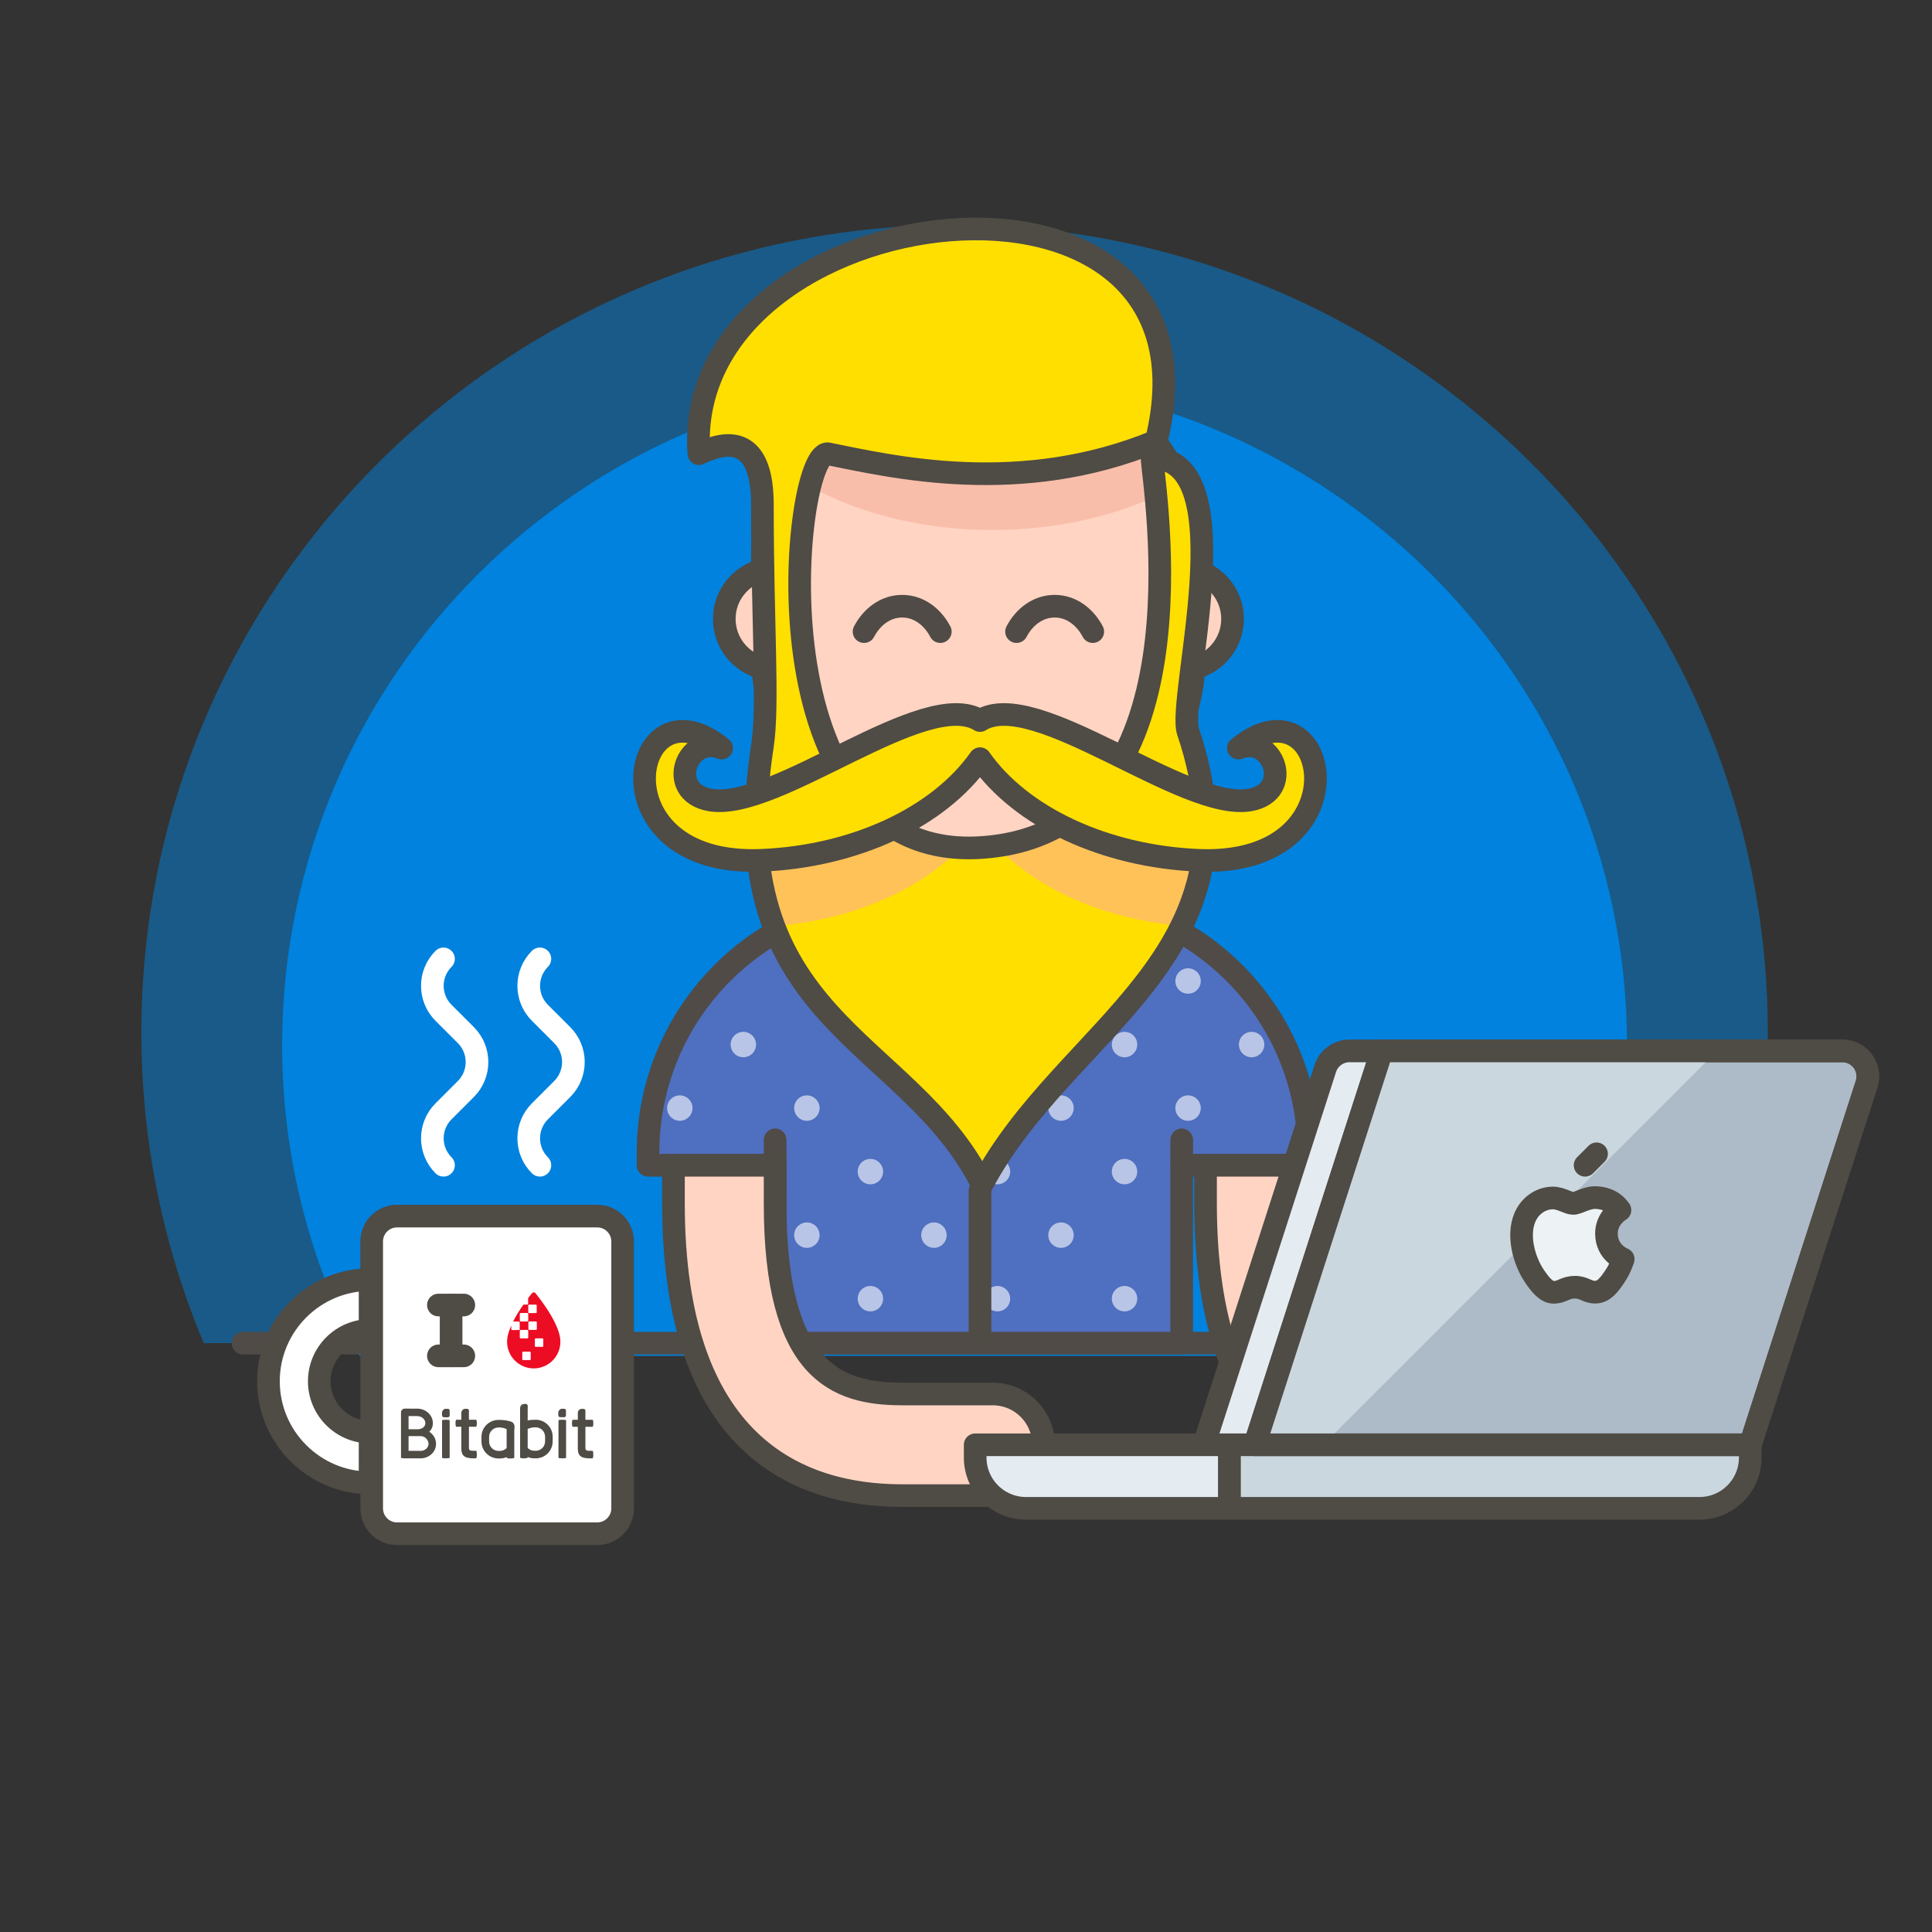 <?xml version="1.0" encoding="utf-8"?>
<!-- Generator: Adobe Illustrator 16.0.0, SVG Export Plug-In . SVG Version: 6.00 Build 0)  -->
<!DOCTYPE svg PUBLIC "-//W3C//DTD SVG 1.1//EN" "http://www.w3.org/Graphics/SVG/1.1/DTD/svg11.dtd">
<svg version="1.1" id="Capa_1" xmlns="http://www.w3.org/2000/svg" xmlns:xlink="http://www.w3.org/1999/xlink" x="0px" y="0px"
	 width="512px" height="512px" viewBox="0 0 512 512" enable-background="new 0 0 512 512" xml:space="preserve">
<rect x="0" y="0" width="512" height="512" fill="#333333" stroke="none"/>
<path opacity="0.5" fill="#0082DE" d="M451.943,355.948c10.642-25.34,16.54-53.139,16.54-82.311
	c0-118.195-96.488-214.013-215.507-214.013c-119.021,0-215.509,95.817-215.509,214.013c0,29.172,5.899,56.971,16.54,82.311H451.943z
	"/>
<path fill="#0082DE" d="M410.667,359.315c13.048-24.6,20.52-52.574,20.52-82.311c0-97.738-79.789-176.972-178.21-176.972
	c-98.423,0-178.212,79.234-178.212,176.972c0,29.736,7.471,57.711,20.52,82.311H410.667z"/>
<g>
	
		<line fill="none" stroke="#504B46" stroke-width="6" stroke-linecap="round" stroke-miterlimit="10" x1="77.875" y1="355.948" x2="64.406" y2="355.948"/>
	
		<line fill="none" stroke="#504B46" stroke-width="6" stroke-linecap="round" stroke-miterlimit="10" x1="441.545" y1="355.948" x2="428.075" y2="355.948"/>
	
		<line fill="none" stroke="#504B46" stroke-width="6" stroke-linecap="round" stroke-miterlimit="10" x1="91.345" y1="355.948" x2="414.606" y2="355.948"/>
</g>
<g>
	<g>
		<path fill="#4F6FC0" d="M279.493,238.093h-40.408c-37.19,0-67.346,30.15-67.346,67.346v3.367h33.673v47.143h107.754v-47.143
			h33.673v-3.367C346.839,268.243,316.686,238.093,279.493,238.093z"/>
		<path opacity="0.6" fill="#FFFFFF" d="M346.096,295.966c-0.178-1.26-0.329-2.531-0.579-3.771c-0.215,0.445-0.361,0.93-0.361,1.459
			C345.155,294.552,345.523,295.36,346.096,295.966z"/>
		<circle opacity="0.6" fill="#FFFFFF" cx="331.687" cy="276.817" r="3.367"/>
		<path opacity="0.6" fill="#FFFFFF" d="M331.687,307.122c-1.237,0-2.27,0.697-2.855,1.691h5.71
			C333.955,307.819,332.922,307.122,331.687,307.122z"/>
		<path opacity="0.6" fill="#FFFFFF" d="M294.646,243.144c0,1.858,1.506,3.368,3.366,3.368c1.862,0,3.367-1.509,3.367-3.368
			c0-0.533-0.151-1.022-0.374-1.469c-1.539-0.519-3.105-0.96-4.695-1.371C295.337,240.895,294.646,241.917,294.646,243.144z"/>
		<circle opacity="0.6" fill="#FFFFFF" cx="314.851" cy="259.98" r="3.367"/>
		<circle opacity="0.6" fill="#FFFFFF" cx="298.013" cy="276.817" r="3.367"/>
		<circle opacity="0.6" fill="#FFFFFF" cx="314.851" cy="293.653" r="3.367"/>
		<circle opacity="0.6" fill="#FFFFFF" cx="298.013" cy="310.489" r="3.367"/>
		<path opacity="0.6" fill="#FFFFFF" d="M311.483,327.325c0,1.234,0.697,2.264,1.683,2.854v-5.703
			C312.181,325.062,311.483,326.093,311.483,327.325z"/>
		<path opacity="0.6" fill="#FFFFFF" d="M298.013,340.796c-1.86,0-3.366,1.506-3.366,3.367c0,1.857,1.506,3.367,3.366,3.367
			c1.862,0,3.367-1.51,3.367-3.367C301.38,342.302,299.875,340.796,298.013,340.796z"/>
		<circle opacity="0.6" fill="#FFFFFF" cx="264.34" cy="243.144" r="3.368"/>
		<circle opacity="0.6" fill="#FFFFFF" cx="281.176" cy="259.98" r="3.367"/>
		<circle opacity="0.6" fill="#FFFFFF" cx="264.34" cy="276.817" r="3.367"/>
		<circle opacity="0.6" fill="#FFFFFF" cx="281.176" cy="293.653" r="3.367"/>
		<circle opacity="0.6" fill="#FFFFFF" cx="264.34" cy="310.489" r="3.367"/>
		<circle opacity="0.6" fill="#FFFFFF" cx="281.176" cy="327.327" r="3.367"/>
		<circle opacity="0.6" fill="#FFFFFF" cx="264.34" cy="344.163" r="3.367"/>
		<path opacity="0.6" fill="#FFFFFF" d="M230.668,246.511c1.86,0,3.367-1.509,3.367-3.368c0-1.862-1.507-3.368-3.367-3.368
			c-1.863,0-3.368,1.506-3.368,3.368C227.3,245.002,228.805,246.511,230.668,246.511z"/>
		<circle opacity="0.6" fill="#FFFFFF" cx="247.504" cy="259.98" r="3.367"/>
		<path opacity="0.6" fill="#FFFFFF" d="M230.668,273.45c-1.863,0-3.368,1.506-3.368,3.367c0,1.857,1.505,3.367,3.368,3.367
			c1.86,0,3.367-1.51,3.367-3.367C234.035,274.956,232.528,273.45,230.668,273.45z"/>
		<circle opacity="0.6" fill="#FFFFFF" cx="247.504" cy="293.653" r="3.367"/>
		<path opacity="0.6" fill="#FFFFFF" d="M230.668,307.122c-1.863,0-3.368,1.508-3.368,3.369c0,1.857,1.505,3.365,3.368,3.365
			c1.86,0,3.367-1.508,3.367-3.365C234.035,308.63,232.528,307.122,230.668,307.122z"/>
		<circle opacity="0.6" fill="#FFFFFF" cx="247.504" cy="327.327" r="3.367"/>
		<path opacity="0.6" fill="#FFFFFF" d="M230.668,340.796c-1.863,0-3.368,1.506-3.368,3.367c0,1.857,1.505,3.367,3.368,3.367
			c1.86,0,3.367-1.51,3.367-3.367C234.035,342.302,232.528,340.796,230.668,340.796z"/>
		<circle opacity="0.6" fill="#FFFFFF" cx="213.831" cy="259.98" r="3.367"/>
		<circle opacity="0.6" fill="#FFFFFF" cx="196.994" cy="276.817" r="3.367"/>
		<circle opacity="0.6" fill="#FFFFFF" cx="213.831" cy="293.653" r="3.367"/>
		<path opacity="0.6" fill="#FFFFFF" d="M196.994,307.122c-1.236,0-2.269,0.697-2.855,1.691h5.71
			C199.263,307.819,198.229,307.122,196.994,307.122z"/>
		<circle opacity="0.6" fill="#FFFFFF" cx="213.831" cy="327.327" r="3.367"/>
		<circle opacity="0.6" fill="#FFFFFF" cx="180.157" cy="293.653" r="3.367"/>
	</g>
	
		<polyline fill="none" stroke="#504B46" stroke-width="6" stroke-linecap="round" stroke-linejoin="round" stroke-miterlimit="10" points="
		205.412,302.077 205.412,355.956 313.166,355.956 313.166,302.077 	"/>
	<path fill="none" stroke="#504B46" stroke-width="6" stroke-linecap="round" stroke-linejoin="round" stroke-miterlimit="10" d="
		M313.166,308.813L313.166,308.813h33.673v-3.367c0-37.192-30.153-67.347-67.346-67.347h-40.408
		c-37.19,0-67.346,30.154-67.346,67.347v3.367h33.673l0,0"/>
	
		<line fill="#EDF2F4" stroke="#504B46" stroke-width="6" stroke-linecap="round" stroke-linejoin="round" stroke-miterlimit="10" x1="205.412" y1="315.548" x2="205.412" y2="308.813"/>
	
		<line fill="#FFD183" stroke="#4F4B45" stroke-width="6" stroke-linecap="round" stroke-linejoin="round" stroke-miterlimit="10" x1="259.711" y1="315.54" x2="259.711" y2="352.581"/>
	<path fill="#FFD4C3" stroke="#4F4B45" stroke-width="6" stroke-miterlimit="10" d="M404.083,369.417h-10.101h-6.735h-7.155
		c-17.487,0-33.674-6.115-33.674-50.502v-10.102h-26.938v10.102c0,64.004,32.963,77.441,60.612,77.441h7.155h6.735h10.101
		c7.438,0,13.471-6.031,13.471-13.469C417.554,375.448,411.521,369.417,404.083,369.417z"/>
	<g>
		<path fill="#FFDFD1" d="M279.493,244.123c0,6.755-3.374,13.065-8.997,16.812c-6.787,4.524-15.626,4.524-22.413,0
			c-5.624-3.746-8.998-10.057-8.998-16.812v-29.594h40.408V244.123z"/>
		<path fill="#FFCAB3" d="M239.085,237.379c0.513,0.23,0.993,0.483,1.525,0.697c11.313,4.522,26.045,4.522,37.356,0
			c0.539-0.214,1.013-0.467,1.526-0.697v-22.851h-40.408V237.379z"/>
		<path fill="none" stroke="#504B46" stroke-width="6" stroke-linecap="round" stroke-linejoin="round" stroke-miterlimit="10" d="
			M279.493,244.123c0,6.755-3.374,13.065-8.997,16.812c-6.787,4.524-15.626,4.524-22.413,0c-5.624-3.746-8.998-10.057-8.998-16.812
			v-29.594h40.408V244.123z"/>
		<path fill="#FFD4C3" stroke="#4F4B45" stroke-width="6" stroke-miterlimit="10" d="M326.635,164.018
			c0-6.267-4.301-11.489-10.102-12.988v-3.848c0-29.753-27.49-53.876-57.243-53.876c-29.754,0-57.245,24.124-57.245,53.876v3.848
			c-5.801,1.5-10.103,6.721-10.103,12.988c0,6.327,4.374,11.592,10.253,13.042c1.532,28.38,28.327,50.938,57.095,50.938
			c28.767,0,55.561-22.558,57.099-50.938C322.262,175.61,326.635,170.345,326.635,164.018z"/>
		<g>
			<path fill="none" stroke="#504B46" stroke-width="6" stroke-linecap="round" stroke-linejoin="round" stroke-miterlimit="10" d="
				M249.188,167.386c-2.078-3.953-5.735-6.735-10.103-6.735c-4.366,0-8.023,2.783-10.102,6.735"/>
			<path fill="none" stroke="#504B46" stroke-width="6" stroke-linecap="round" stroke-linejoin="round" stroke-miterlimit="10" d="
				M289.596,167.386c-2.078-3.953-5.736-6.735-10.103-6.735c-4.367,0-8.024,2.783-10.102,6.735"/>
		</g>
		<path fill="#F9BEAA" d="M263.077,140.441c19.073,0,36.409-4.626,49.543-12.164c-8.576-20.415-30.24-34.972-53.33-34.972
			c-21.658,0-42.053,12.805-51.591,31.233C221.274,134.272,241.018,140.441,263.077,140.441z"/>
		<path fill="#FFDF00" d="M305.307,121.358c0.203,6.761,16.383,99.523-45.596,103.266c-60.593,3.66-49.951-104.387-40.408-104.387
			c16.836,3.367,50.91,11.608,87.129-3.367c20.624-84.183-126.149-66.054-121.224,3.367c13.89-6.735,16.837,3.367,16.837,13.47
			c0,32.187,1.683,53.035,0,63.979c-11.253,73.161,38.586,76.886,58.224,116.171c21.888-41.532,73.253-59.246,56.265-118.697
			C314.009,186.32,322.847,121.358,305.307,121.358z"/>
		<g>
			<path fill="#FFC258" d="M317.31,227.32c-0.23-0.006-0.454-0.049-0.678-0.059c0.689,0.256,1.4,0.533,2.079,0.756
				c0.04-0.223,0.064-0.459,0.104-0.683C318.311,227.323,317.829,227.347,317.31,227.32z"/>
			<path fill="#FFC258" d="M200.782,227.327c0.02,0.168,0.046,0.322,0.065,0.487c0.501-0.172,1.013-0.366,1.525-0.553
				c-0.229,0.01-0.447,0.053-0.677,0.059C201.38,227.333,201.092,227.32,200.782,227.327z"/>
			<path fill="#FFC258" d="M255.244,223.973c-7.208-0.208-13.324-2.085-18.468-5.235c-10.056,4.871-21.888,7.892-34.403,8.523
				c-0.513,0.188-1.024,0.381-1.525,0.553c0.783,6.612,2.276,12.43,4.309,17.632C225.576,243.827,244.004,235.949,255.244,223.973z"
				/>
			<path fill="#FFC258" d="M316.632,227.261c-13.199-0.664-25.604-4.022-35.994-9.372c-4.848,2.822-10.549,4.781-17.244,5.643
				c11.003,11.989,29.121,19.974,49.333,21.811c2.741-5.356,4.839-11.062,5.984-17.327
				C318.032,227.794,317.321,227.517,316.632,227.261z"/>
		</g>
		<path fill="none" stroke="#4F4B45" stroke-width="6" stroke-linecap="round" stroke-linejoin="round" stroke-miterlimit="10" d="
			M305.307,121.358c0.203,6.761,16.383,99.523-45.596,103.266c-60.593,3.66-49.951-104.387-40.408-104.387
			c16.836,3.367,50.91,11.608,87.129-3.367c20.624-84.183-126.149-66.054-121.224,3.367c13.89-6.735,16.837,3.367,16.837,13.47
			c0,32.187,1.683,53.035,0,63.979c-11.253,73.161,38.586,76.886,58.224,116.171c21.888-41.532,74.786-60.189,54.582-119.959
			C311.904,185.189,330.003,121.358,305.307,121.358z"/>
		
			<path fill="#FFDF00" stroke="#4F4B45" stroke-width="6" stroke-linecap="round" stroke-linejoin="round" stroke-miterlimit="10" d="
			M328.181,198.244c9.261-3.788,14.87,11.648,3.085,13.752c-17.495,3.124-56.976-30.21-71.555-21.046
			c-14.582-9.165-54.062,24.169-71.556,21.046c-11.786-2.104-6.176-17.541,3.083-13.752c-24.129-19.5-33.89,31.674,10.669,29.747
			c24.637-1.065,46.859-11.365,57.804-26.938c10.943,15.573,33.165,25.872,57.802,26.938
			C362.071,229.918,352.312,178.744,328.181,198.244z"/>
	</g>
	<path fill="#FFD4C3" stroke="#4F4B45" stroke-width="6" stroke-miterlimit="10" d="M276.547,382.888
		c0-7.439-6.031-13.471-13.47-13.471h-10.101h-6.736h-7.155c-17.488,0-33.673-6.115-33.673-50.502v-10.102h-26.938v10.102
		c0,64.004,32.962,77.441,60.61,77.441h7.155h6.736h10.101C270.516,396.356,276.547,390.325,276.547,382.888z"/>
</g>
<g>
	<path fill="#E4ECF1" stroke="#4F4B45" stroke-width="6" stroke-linejoin="round" stroke-miterlimit="10" d="M332.515,382.888
		h-13.469l32.166-99.721c0.901-2.783,3.493-4.666,6.414-4.666h8.563"/>
	<path fill="#ADBAC7" stroke="#4F4B45" stroke-width="6" stroke-linejoin="round" stroke-miterlimit="10" d="M463.84,382.888
		H332.515l33.674-104.387h122.077c2.152,0,4.178,1.029,5.445,2.768c1.264,1.744,1.625,3.986,0.961,6.035L463.84,382.888z"/>
	<polygon fill="#CAD7DE" points="455.015,278.501 366.188,278.501 332.515,382.888 350.628,382.888 	"/>
	<path fill="#CAD7DE" stroke="#4F4B45" stroke-width="6" stroke-linejoin="round" stroke-miterlimit="10" d="M463.84,382.888
		H325.781v16.836h124.59c7.438,0,13.469-6.031,13.469-13.469V382.888z"/>
	<path fill="#E4ECF1" stroke="#4F4B45" stroke-width="6" stroke-linejoin="round" stroke-miterlimit="10" d="M325.781,382.888
		h-67.348v3.367c0,7.438,6.032,13.469,13.47,13.469h53.878V382.888z"/>
	<g>
		<g>
			<path fill="#EDF2F4" stroke="#4F4B45" stroke-width="6" stroke-linejoin="round" stroke-miterlimit="10" d="M425.728,326.979
				c-0.04-4.191,3.42-6.201,3.579-6.303c-1.947-2.842-4.973-3.232-6.053-3.277c-2.578-0.26-5.03,1.518-6.34,1.518
				c-1.302,0-3.32-1.479-5.452-1.443c-2.813,0.047-5.398,1.635-6.846,4.15c-2.921,5.064-0.743,12.563,2.1,16.672
				c1.386,2.006,3.044,4.266,5.221,4.18c2.091-0.082,2.888-1.352,5.419-1.352c2.532,0,3.242,1.352,5.459,1.313
				c2.256-0.039,3.684-2.047,5.063-4.061c1.599-2.336,2.25-4.592,2.29-4.709C430.114,333.644,425.773,331.983,425.728,326.979z"/>
		</g>
		
			<line fill="none" stroke="#4F4B45" stroke-width="6" stroke-linecap="round" stroke-linejoin="round" stroke-miterlimit="10" x1="420.064" y1="308.806" x2="423.103" y2="305.772"/>
	</g>
	<path fill="none" stroke="#4F4B45" stroke-width="6" stroke-linejoin="round" stroke-miterlimit="10" d="M463.84,382.888H332.515
		l33.674-104.387h122.077c2.152,0,4.178,1.029,5.445,2.768c1.264,1.744,1.625,3.986,0.961,6.035L463.84,382.888z"/>
</g>
<g>
	<path fill="none" stroke="#FFFFFF" stroke-width="6" stroke-linecap="round" stroke-linejoin="round" stroke-miterlimit="10" d="
		M117.533,254.114c-3.939,3.942-3.939,10.338,0,14.284l5.919,5.919c3.946,3.943,3.946,10.34,0,14.285l-5.919,5.92
		c-3.939,3.941-3.939,10.338,0,14.283"/>
	<path fill="none" stroke="#FFFFFF" stroke-width="6" stroke-linecap="round" stroke-linejoin="round" stroke-miterlimit="10" d="
		M143.077,254.114c-3.946,3.942-3.946,10.338,0,14.284l5.92,5.919c3.945,3.943,3.945,10.34,0,14.285l-5.92,5.92
		c-3.946,3.941-3.946,10.338,0,14.283"/>
	<path fill="#FFFFFF" stroke="#4F4B45" stroke-width="6" stroke-linejoin="round" stroke-miterlimit="10" d="M98.078,392.989
		c-14.856,0-26.938-12.082-26.938-26.939c0-14.855,12.081-26.938,26.938-26.938v13.469c-7.424,0-13.468,6.045-13.468,13.469
		c0,7.426,6.044,13.469,13.468,13.469V392.989z"/>
	<path fill="#FFFFFF" stroke="#4F4B45" stroke-width="6" stroke-linejoin="round" stroke-miterlimit="10" d="M165.004,399.724
		c0,3.719-3.012,6.734-6.734,6.734h-53.035c-3.723,0-6.734-3.016-6.734-6.734v-70.713c0-3.721,3.012-6.734,6.734-6.734h53.035
		c3.723,0,6.734,3.014,6.734,6.734V399.724z"/>
	<g>
		
			<line fill="none" stroke="#4F4B45" stroke-width="6" stroke-linecap="round" stroke-linejoin="round" stroke-miterlimit="10" x1="119.546" y1="345.847" x2="119.546" y2="359.315"/>
	</g>
	
		<line fill="none" stroke="#4F4B45" stroke-width="6" stroke-linecap="round" stroke-linejoin="round" stroke-miterlimit="10" x1="116.179" y1="345.847" x2="122.912" y2="345.847"/>
	
		<line fill="none" stroke="#4F4B45" stroke-width="6" stroke-linecap="round" stroke-linejoin="round" stroke-miterlimit="10" x1="116.179" y1="359.315" x2="122.912" y2="359.315"/>
</g>
<g id="Dark">
	<g id="LOGO_2_">
		<path fill="#4F4B45" d="M117.123,374.45c0-0.538,0.462-1.1,0.989-1.1h0.104c0.521,0,0.948-0.032,0.948,0.496v1.251
			c0,0.538-0.428,0.502-0.948,0.502h-0.104c-0.527,0-0.96,0.006-0.96-0.524L117.123,374.45z"/>
		<path fill="#4F4B45" d="M147.941,374.429c0-0.533,0.464-1.095,0.983-1.095h0.105c0.525,0,0.954-0.034,0.954,0.498v1.249
			c0,0.531-0.429,0.5-0.954,0.5h-0.105c-0.519,0-0.959,0.007-0.959-0.522L147.941,374.429z"/>
		<path fill="#4F4B45" d="M136.294,377.869c0-0.534-0.462-1.1-0.988-1.1h-0.105c-0.521,0-0.948-0.029-0.948,0.506v1.247
			c0,0.529,0.428,0.502,0.948,0.502h0.105c0.525,0,0.983,0.027,0.983-0.502L136.294,377.869z"/>
		<path fill="#4F4B45" d="M107.152,386.471c-0.612-0.026-0.884-0.084-0.884-0.165v-11.967c0-0.288,0.144-0.988,1-1.039l3.32,0.006
			c2.191,0,4.129,1.651,4.129,3.846c0,0.937-0.371,1.717-0.955,2.284c1.077,0.693,1.794,1.843,1.794,3.193
			c0,2.191-1.885,3.842-4.078,3.842H107.152z M108.274,375.281v3.494h2.545c1.104-0.075,1.902-0.714,1.902-1.624
			c0-0.979-0.919-1.87-2.134-1.87H108.274z M108.274,380.588v3.909h3.204c1.214,0,2.088-0.904,2.088-1.868
			c0-0.922-0.787-1.933-1.903-2.041H108.274z"/>
		<path fill="#4F4B45" d="M117.151,376.416c0-0.23,2.013-0.23,2.013,0v9.89c0,0.232-2.013,0.232-2.013,0V376.416z"/>
		<path fill="#4F4B45" d="M123.225,373.351c-0.435,0.047-0.677,0.286-0.817,0.526c-0.131,0.237-0.156,0.486-0.156,0.562v0.219
			l0.006,0.229v0.681v0.682h-0.33H121.6h-0.331h-0.33c-0.075,0-0.132,0.113-0.167,0.288c-0.04,0.174-0.058,0.408-0.058,0.637
			c0,0.233,0.018,0.462,0.058,0.636c0.035,0.174,0.092,0.291,0.167,0.291h0.33h0.331h0.329h0.33v1.438v1.441v1.435v1.441
			c0,0.563,0.082,1.012,0.231,1.362c0.15,0.354,0.375,0.609,0.671,0.793c0.296,0.191,0.659,0.306,1.088,0.371
			c0.428,0.069,0.924,0.09,1.48,0.09h0.104h0.099h0.104h0.105c0.075,0,0.132-0.125,0.172-0.312c0.041-0.188,0.059-0.438,0.059-0.69
			c0-0.252-0.019-0.498-0.059-0.69c-0.04-0.191-0.097-0.312-0.172-0.312h-0.105h-0.104h-0.099h-0.104c-0.203,0-0.399,0-0.574-0.007
			c-0.172-0.006-0.329-0.024-0.461-0.069c-0.133-0.038-0.238-0.11-0.313-0.219c-0.069-0.105-0.11-0.255-0.11-0.456v-1.405v-1.401
			v-1.404V378.1h0.468h0.468h0.464h0.468c0.075,0,0.132-0.117,0.172-0.291c0.041-0.174,0.059-0.402,0.059-0.636
			c0-0.229-0.019-0.463-0.059-0.637c-0.04-0.175-0.097-0.288-0.172-0.288h-0.468h-0.464h-0.468h-0.468v-0.682v-0.681v-1.033
			c0-0.563-0.533-0.495-0.74-0.502"/>
		<path fill="#4F4B45" d="M138.792,372.061c0.018,0,0.029,0,0.041,0c0.313,0,0.365,0,0.556,0.057
			c0.115,0.037,0.209,0.355,0.209,0.415l0.127,0.049l0.109,1.008l0.006,0.774v2.071c0.3-0.067,0.612-0.108,0.959-0.139
			c0.352-0.03,0.735-0.048,1.175-0.048c1.237,0,2.365,0.505,3.174,1.315c0.816,0.816,1.313,1.935,1.313,3.181v0.618v0.624
			c0,1.237-0.497,2.366-1.313,3.176c-0.809,0.814-1.937,1.315-3.174,1.315h-0.18h-0.173c-0.318,0-0.626-0.033-0.926-0.091
			c-0.302-0.065-0.59-0.155-0.855-0.275v0.065v0.072c0,0.15-0.504,0.229-1.007,0.229c-0.497,0-0.999-0.078-0.999-0.229v-6.981
			l-0.006-6.111l0.011-0.09 M139.84,383.716c0.444,0.463,1.075,0.751,1.781,0.751h0.353c1.364,0,2.481-1.104,2.481-2.48v-1.242
			c0-1.368-1.117-2.488-2.481-2.488h-0.353c-0.77,0.045-1.232,0.201-1.781,0.418V383.716z"/>
		<path fill="#4F4B45" d="M139.834,373.589v-0.997v-0.027c0-0.236-0.093-0.363-0.221-0.429c-0.162-0.084-0.388-0.069-0.515-0.069"/>
		<path fill="#4F4B45" d="M138.792,372.061c-0.434,0.045-0.677,0.285-0.809,0.525c-0.133,0.24-0.15,0.493-0.15,0.57"/>
		<path fill="#4F4B45" d="M148.006,376.416c0-0.23,2.013-0.23,2.013,0v9.89c0,0.232-2.013,0.232-2.013,0V376.416z"/>
		<path fill="#4F4B45" d="M154.09,373.363c-0.434,0.045-0.677,0.283-0.816,0.52c-0.132,0.243-0.15,0.492-0.15,0.567v0.219
			l0.006,0.223v0.682v0.682h-0.33h-0.329h-0.335h-0.325c-0.08,0-0.138,0.112-0.172,0.294c-0.041,0.174-0.059,0.408-0.059,0.635
			c0,0.235,0.018,0.463,0.059,0.637c0.035,0.174,0.093,0.288,0.172,0.288h0.325h0.335h0.329h0.33v1.441v1.435v1.44v1.436
			c0,0.569,0.075,1.017,0.225,1.368c0.15,0.354,0.376,0.609,0.67,0.793c0.296,0.186,0.661,0.3,1.089,0.372
			c0.427,0.069,0.924,0.09,1.479,0.09h0.104h0.104h0.098h0.104c0.082,0,0.139-0.127,0.174-0.313c0.039-0.188,0.057-0.438,0.057-0.69
			c0-0.252-0.018-0.504-0.057-0.689c-0.036-0.192-0.093-0.313-0.174-0.313H156.9h-0.098h-0.104h-0.104c-0.203,0-0.399,0-0.572-0.006
			c-0.174-0.006-0.33-0.024-0.463-0.069c-0.132-0.039-0.237-0.11-0.312-0.219c-0.069-0.112-0.109-0.255-0.109-0.457v-1.404v-1.408
			v-1.398v-1.408h0.468h0.469h0.469h0.461c0.082,0,0.139-0.114,0.174-0.288c0.039-0.174,0.057-0.401,0.057-0.637
			c0-0.227-0.018-0.461-0.057-0.635c-0.036-0.182-0.093-0.294-0.174-0.294h-0.461h-0.469h-0.469h-0.468v-0.682v-0.682v-1.026
			c0-0.565-0.556-0.502-0.74-0.502"/>
		<path fill="#4F4B45" d="M136.278,377.743l0.012,0.06v8.479c0,0.309-2.024,0.309-2.024,0v-0.138
			c-0.55,0.23-1.151,0.369-1.776,0.369h-0.371c-2.497,0-4.522-2.023-4.522-4.494v-1.242c0-2.482,2.025-4.487,4.522-4.487
			c1.579,0,2.325,0.139,3.378,0.51 M134.265,378.706c-0.567-0.214-1.012-0.363-1.776-0.411h-0.371c-1.382,0-2.497,1.116-2.497,2.482
			v1.242c0,1.367,1.115,2.489,2.497,2.489h0.371c0.688,0,1.33-0.295,1.776-0.755V378.706z"/>
	</g>
</g>
<path id="ISO" fill="#EC0C24" d="M137.729,351.353c0-0.254,0-0.507,0-0.76c0-0.057,0-0.114-0.004-0.17
	c-0.009-0.105-0.087-0.187-0.188-0.193c-0.064-0.006-0.13-0.005-0.195-0.005c-0.351,0-0.702,0-1.053,0
	c-0.065,0-0.13,0.001-0.196-0.002c-0.069-0.002-0.101-0.022-0.057-0.113c0.036-0.073,0.075-0.145,0.112-0.217
	c0.335-0.646,0.696-1.273,1.074-1.894c0.429-0.703,0.88-1.393,1.349-2.069c0.023-0.035,0.047-0.067,0.069-0.101
	c0.042-0.067,0.098-0.102,0.183-0.1c0.18,0.005,0.358,0.001,0.539,0.001c0.122,0,0.244,0.003,0.367-0.002
	c0.162-0.004,0.223-0.063,0.231-0.219c0.002-0.066,0.002-0.131,0.002-0.196c0-0.343,0-0.686,0-1.027c0-0.058,0.001-0.115,0-0.172
	c-0.002-0.068,0.019-0.127,0.062-0.181c0.086-0.109,0.167-0.222,0.253-0.329c0.212-0.27,0.425-0.538,0.638-0.806
	c0.036-0.045,0.071-0.091,0.111-0.131c0.234-0.241,0.595-0.242,0.831-0.006c0.035,0.034,0.065,0.072,0.096,0.11
	c1.497,1.856,2.88,3.793,4.087,5.852c0.503,0.86,0.966,1.739,1.368,2.65c0.309,0.702,0.579,1.418,0.781,2.159
	c0.113,0.418,0.204,0.841,0.26,1.269c0.066,0.521,0.077,1.04,0.024,1.563c-0.071,0.695-0.235,1.364-0.5,2.01
	c-0.792,1.921-2.503,3.593-4.869,4.171c-0.373,0.091-0.752,0.145-1.134,0.178c-0.45,0.039-0.898,0.025-1.344-0.027
	c-1.154-0.137-2.217-0.529-3.172-1.194c-1.479-1.03-2.44-2.425-2.878-4.175c-0.097-0.388-0.15-0.783-0.178-1.183
	c-0.028-0.4-0.016-0.799,0.025-1.197c0.039-0.373,0.108-0.742,0.198-1.107c0.191-0.777,0.459-1.528,0.774-2.264
	c0.01-0.022,0.026-0.041,0.04-0.061c0.003-0.004,0.014-0.005,0.021-0.005c0.007,0.001,0.019,0.005,0.02,0.008
	c0.005,0.031,0.009,0.065,0.009,0.098c0,0.203,0,0.407,0,0.611c0.001,0.058,0.001,0.114,0.005,0.171
	c0.008,0.08,0.081,0.156,0.157,0.166c0.033,0.004,0.065,0.006,0.099,0.006c0.571,0.001,1.141,0.001,1.713,0
	c0.032,0,0.065-0.002,0.097-0.005c0.078-0.01,0.154-0.08,0.165-0.16c0.007-0.056,0.009-0.113,0.009-0.17
	C137.729,351.873,137.729,351.613,137.729,351.353z M138.876,347.962c-0.261,0-0.521,0-0.782,0c-0.058,0-0.114,0.001-0.171,0.006
	c-0.08,0.006-0.153,0.074-0.166,0.155c-0.006,0.05-0.008,0.099-0.008,0.146c0,0.539,0,1.077,0,1.615
	c0,0.048,0.001,0.097,0.008,0.145c0.01,0.08,0.08,0.153,0.16,0.165c0.047,0.008,0.097,0.009,0.146,0.009
	c0.188,0.001,0.375,0,0.563,0c0.342,0,0.684,0.001,1.026,0c0.065,0,0.13-0.004,0.194-0.014c0.071-0.011,0.133-0.081,0.141-0.151
	c0.004-0.032,0.007-0.064,0.007-0.098c0-0.569,0-1.142,0-1.71c0-0.034-0.001-0.066-0.005-0.099
	c-0.008-0.081-0.078-0.155-0.158-0.163c-0.056-0.006-0.113-0.007-0.17-0.007C139.398,347.962,139.137,347.962,138.876,347.962z
	 M139.993,353.574c0-0.262,0-0.521,0-0.783c0-0.057,0-0.113-0.005-0.171c-0.006-0.084-0.069-0.153-0.151-0.169
	c-0.024-0.005-0.049-0.009-0.073-0.01c-0.049-0.002-0.098-0.002-0.146-0.002c-0.498,0-0.995,0-1.492,0.001
	c-0.074,0-0.147,0-0.219,0.013c-0.078,0.013-0.128,0.069-0.147,0.146c-0.01,0.039-0.011,0.081-0.011,0.121c0,0.563,0,1.125,0,1.688
	c0,0.032,0.002,0.064,0.005,0.097c0.012,0.095,0.085,0.165,0.178,0.172c0.033,0.003,0.065,0.005,0.098,0.005
	c0.562,0,1.125,0,1.687-0.002c0.04,0,0.082-0.001,0.122-0.006c0.065-0.009,0.139-0.08,0.146-0.147
	c0.006-0.056,0.007-0.113,0.007-0.17C139.993,354.096,139.993,353.834,139.993,353.574z M141.104,347.983c0.252,0,0.504,0,0.758,0
	c0.065-0.001,0.129-0.001,0.195-0.006c0.093-0.008,0.164-0.08,0.174-0.175c0.004-0.041,0.005-0.082,0.005-0.122
	c0-0.547,0-1.093,0-1.638c0-0.032,0-0.064-0.003-0.099c-0.009-0.107-0.08-0.183-0.186-0.192c-0.048-0.003-0.097-0.003-0.146-0.003
	c-0.529-0.001-1.059-0.001-1.588,0c-0.024,0-0.049,0-0.073,0c-0.156-0.001-0.252,0.061-0.25,0.254c0.002,0.579,0,1.158,0,1.735
	c0,0.024,0.001,0.049,0.005,0.072c0.008,0.084,0.075,0.156,0.156,0.165c0.057,0.006,0.114,0.007,0.17,0.007
	C140.583,347.985,140.843,347.983,141.104,347.983z M140.643,359.302c0-0.244,0-0.488,0-0.732c0-0.056,0-0.114-0.003-0.171
	c-0.008-0.131-0.071-0.196-0.196-0.204c-0.024-0.001-0.048-0.001-0.073-0.001c-0.562,0-1.123,0-1.685,0
	c-0.041,0-0.082,0.001-0.122,0.007c-0.072,0.008-0.138,0.07-0.147,0.143c-0.008,0.055-0.01,0.112-0.01,0.169
	c0,0.529,0,1.059,0,1.587c0,0.058,0.002,0.114,0.009,0.171c0.007,0.073,0.066,0.137,0.141,0.148c0.064,0.008,0.13,0.013,0.194,0.013
	c0.4,0.001,0.798,0,1.197,0c0.139,0,0.277,0.001,0.415,0c0.049-0.001,0.099-0.005,0.145-0.017c0.067-0.019,0.115-0.064,0.125-0.136
	c0.008-0.064,0.01-0.13,0.011-0.194C140.644,359.823,140.643,359.562,140.643,359.302z M142.847,356.924L142.847,356.924
	c0.261,0,0.522,0,0.783,0c0.057,0,0.114,0,0.171-0.006c0.082-0.007,0.154-0.074,0.166-0.154c0.008-0.049,0.011-0.099,0.011-0.146
	c0.001-0.547,0.001-1.093,0-1.638c0-0.041-0.001-0.082-0.007-0.122c-0.011-0.095-0.083-0.166-0.173-0.176
	c-0.033-0.004-0.066-0.004-0.098-0.004c-0.563,0-1.125,0-1.686,0c-0.041,0-0.082,0.004-0.122,0.01
	c-0.068,0.01-0.137,0.081-0.144,0.148c-0.006,0.065-0.007,0.131-0.007,0.196c-0.001,0.512-0.001,1.025-0.001,1.539
	c0,0.032,0.002,0.064,0.001,0.098c-0.005,0.157,0.063,0.255,0.251,0.254C142.278,356.921,142.563,356.924,142.847,356.924z
	 M141.14,352.435c0.269,0,0.538,0,0.806,0c0.058-0.001,0.115-0.003,0.17-0.011c0.062-0.009,0.121-0.065,0.131-0.129
	c0.007-0.048,0.013-0.097,0.013-0.146c0-0.553,0-1.106,0-1.659c0-0.049-0.004-0.099-0.013-0.146
	c-0.013-0.071-0.058-0.117-0.129-0.131c-0.054-0.011-0.113-0.015-0.169-0.015c-0.537-0.001-1.074-0.001-1.611-0.001
	c-0.048,0-0.097,0.003-0.146,0.009c-0.088,0.011-0.151,0.073-0.161,0.157c-0.004,0.032-0.006,0.064-0.006,0.098
	c0,0.569,0,1.139,0,1.709c0,0.032,0.002,0.065,0.006,0.098c0.01,0.085,0.073,0.153,0.157,0.159c0.057,0.006,0.114,0.007,0.171,0.007
	C140.619,352.435,140.88,352.435,141.14,352.435z"/>
</svg>
